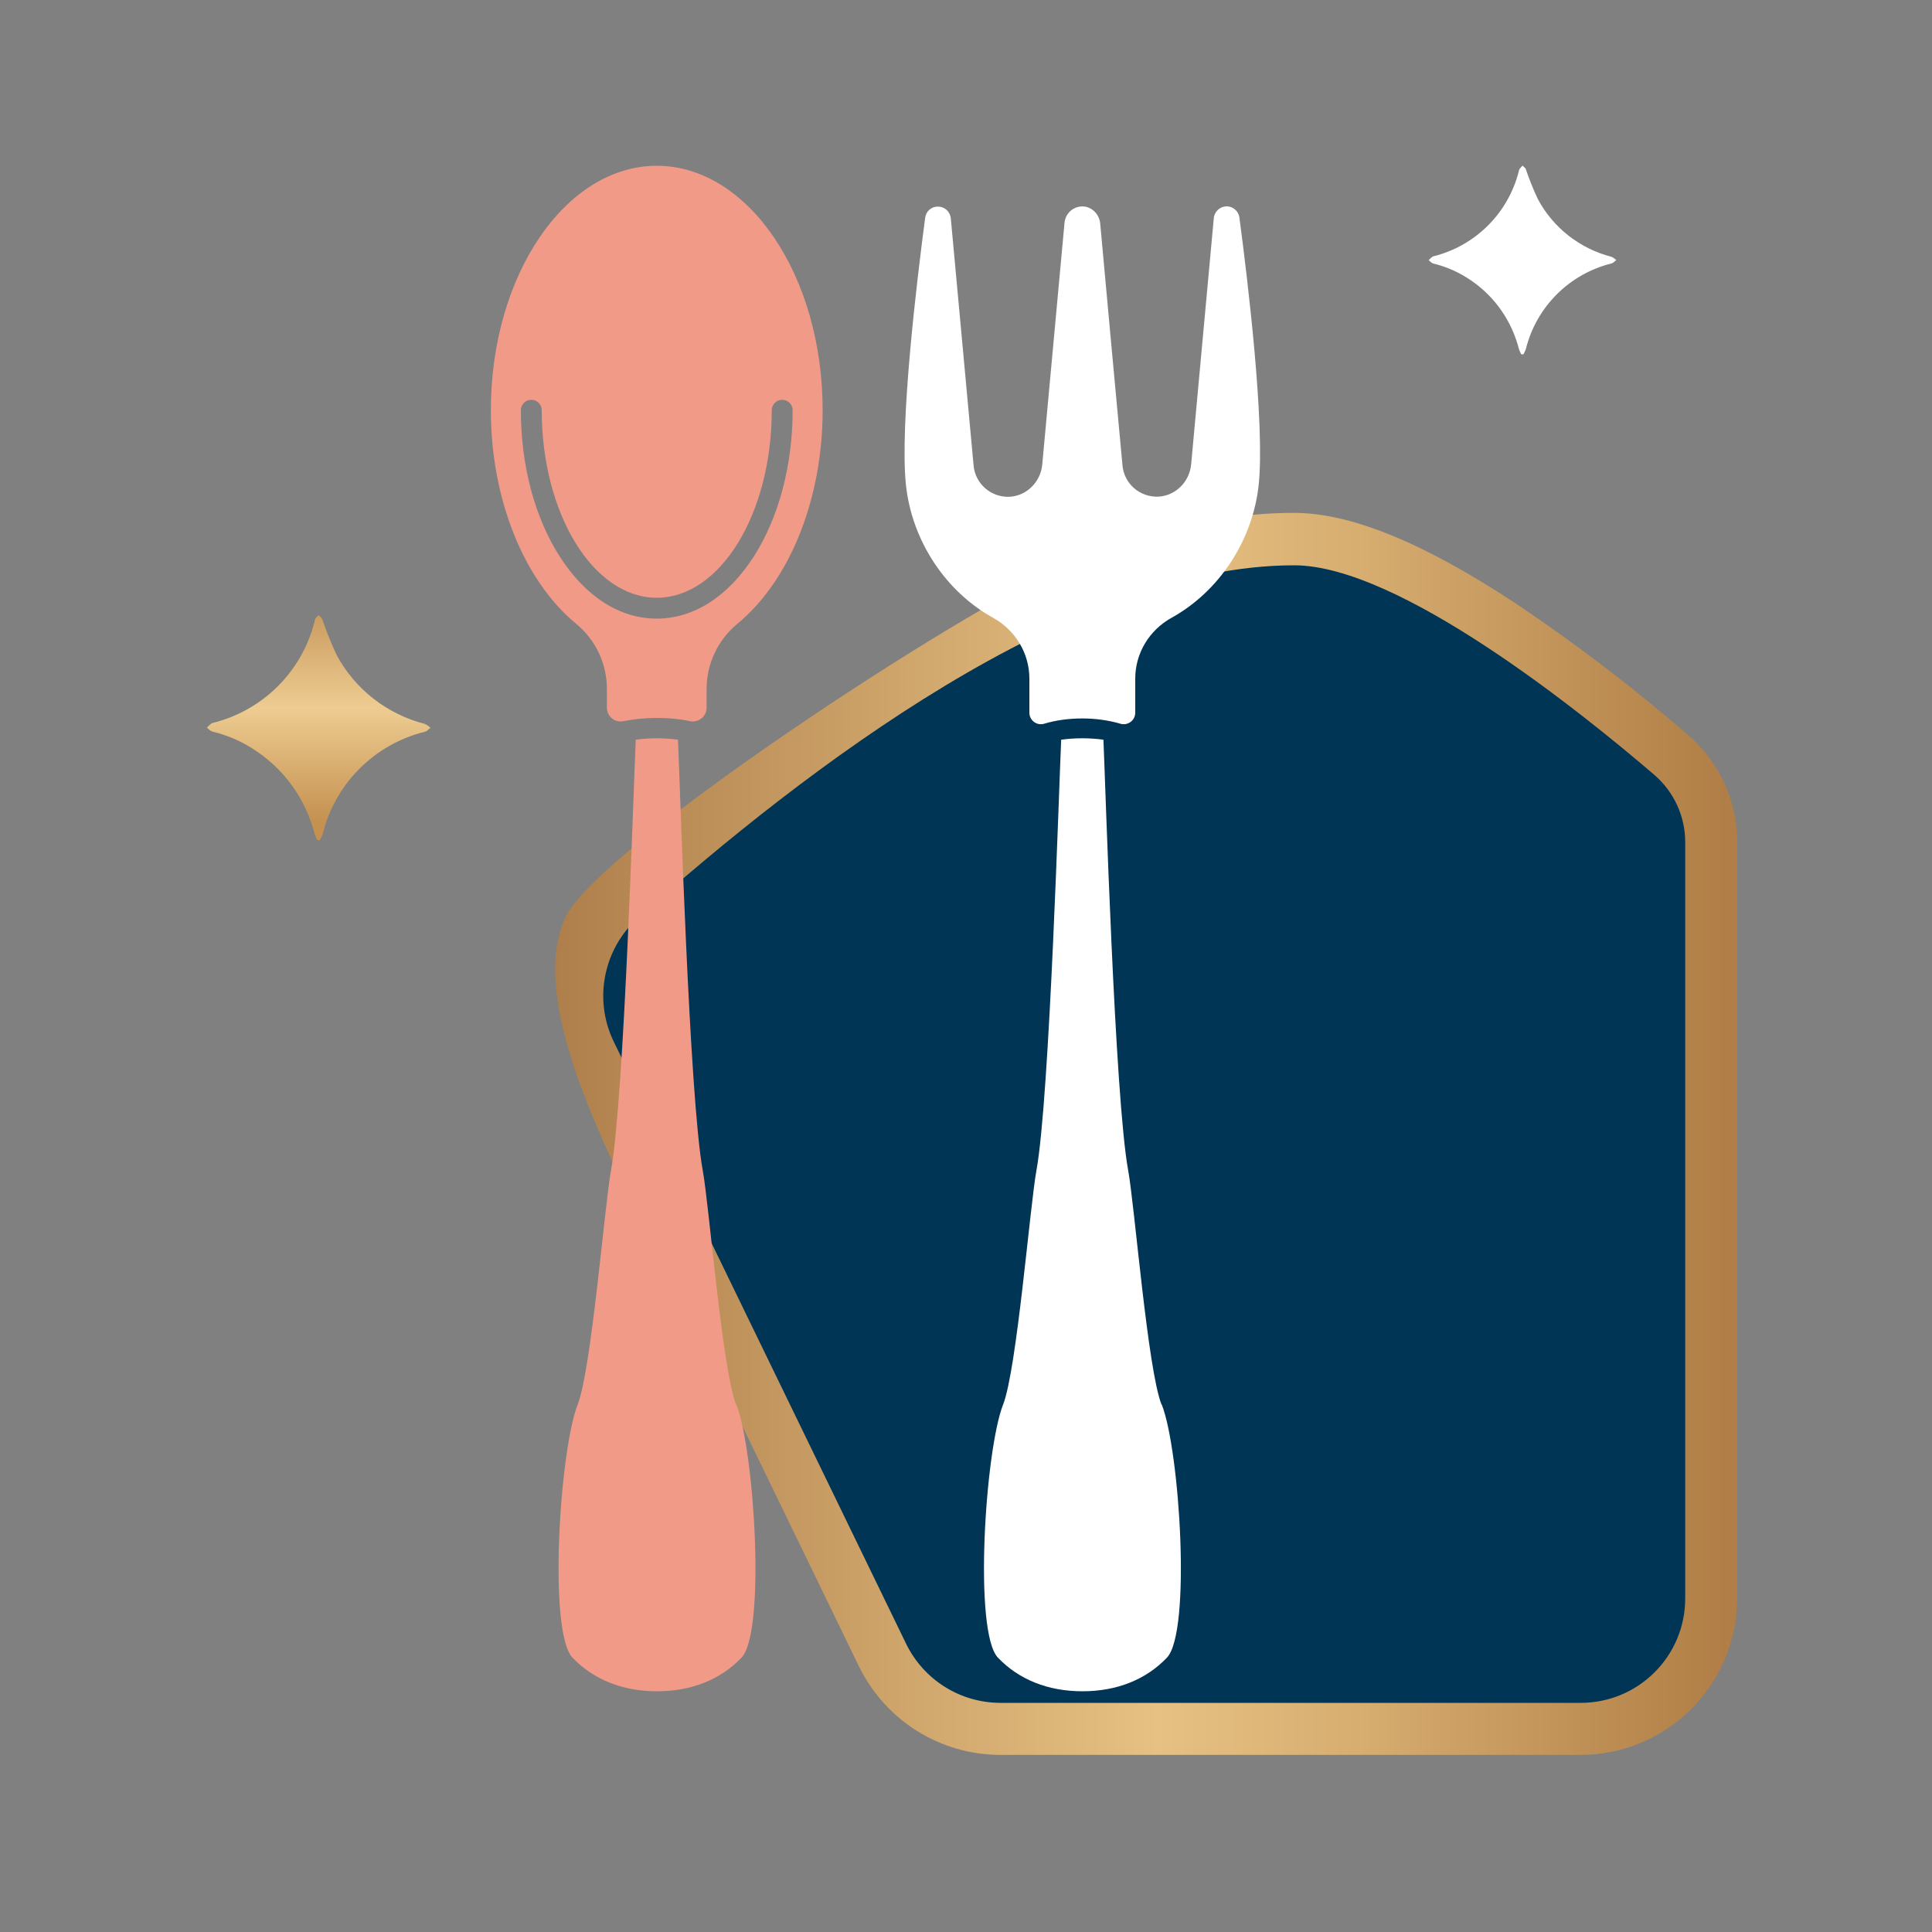 <?xml version="1.0" encoding="UTF-8"?><svg id="a" xmlns="http://www.w3.org/2000/svg" xmlns:xlink="http://www.w3.org/1999/xlink" viewBox="0 0 150 150"><rect x="0" y="0" width="150" height="150" fill="#808080" stroke="none"/><defs><linearGradient id="c" x1="43.1" y1="88.04" x2="134.87" y2="88.04" gradientUnits="userSpaceOnUse"><stop offset="0" stop-color="#af7f4b"/><stop offset=".51" stop-color="#e6c183"/><stop offset=".68" stop-color="#d7ad70"/><stop offset=".99" stop-color="#b07e46"/><stop offset="1" stop-color="#b07e46"/></linearGradient><linearGradient id="e" x1="-1446.82" y1="-483.64" x2="-1446.82" y2="-484.54" gradientTransform="translate(28195.77 -9433.14) scale(19.47 -19.6)" gradientUnits="userSpaceOnUse"><stop offset="0" stop-color="#c39257"/><stop offset=".5" stop-color="#eecc91"/><stop offset="1" stop-color="#c49150"/></linearGradient></defs><path id="b" d="M117.98,13.11c-.03.07-.06.14-.07.22-.83,3.24-3.37,5.76-6.62,6.57-.14.04-.25.2-.37.3.12.09.23.23.36.26,1.05.25,2.04.7,2.93,1.31,1.85,1.26,3.17,3.16,3.72,5.33.05.14.11.28.18.41h.17c.07-.12.14-.27.19-.42.82-3.28,3.38-5.83,6.66-6.64.13-.04.24-.17.36-.26-.11-.1-.24-.19-.37-.25-2.45-.63-4.53-2.25-5.72-4.48-.36-.76-.67-1.54-.94-2.34-.04-.1-.17-.17-.25-.26-.08.08-.15.16-.21.24" style="fill:#fff;"/><path d="M82.43,44.05c-7.85,3.36-36.15,21.87-38.56,27.23-3.33,7.41,4.95,21.27,10.13,31.94,4.23,8.73,8.47,17.45,12.7,26.18,2.05,4.18,6.29,6.84,10.95,6.85h45.06c6.6,0,12-5.28,12.16-11.88v-59.3c-.08-3.08-1.46-5.99-3.8-8-4.27-3.69-8.76-7.12-13.45-10.26-7.15-4.7-12.76-6.99-17.15-6.99-6.22,0-12.23,1.73-18.05,4.22Z" style="fill:url(#c);"/><path id="d" d="M77.66,132.21c-3.11-.01-5.93-1.78-7.3-4.57l-22.71-46.77c-1.58-3.26-.81-7.18,1.88-9.6,12.95-11.54,33.61-27.38,50.95-27.38,8.15,0,22.33,11.44,27.96,16.27,1.52,1.31,2.4,3.21,2.4,5.22v58.72c0,4.48-3.63,8.11-8.12,8.11h-45.06Z" style="fill:#003555;"/><path id="f" d="M24.49,48.04c-.04.08-.07.17-.08.26-.99,3.87-4.02,6.87-7.9,7.83-.17.05-.3.23-.45.36.14.11.27.27.43.31,1.25.3,2.44.83,3.49,1.57,2.21,1.51,3.78,3.77,4.44,6.36.06.17.13.33.21.49l.2.02c.09-.16.17-.34.23-.51.97-3.91,4.03-6.96,7.94-7.92.16-.04.28-.2.42-.31-.13-.12-.28-.22-.45-.3-2.92-.75-5.4-2.68-6.83-5.34-.43-.91-.8-1.84-1.12-2.79-.05-.12-.2-.21-.3-.31-.09.09-.18.19-.25.29" style="fill:url(#e);"/><path d="M57.15,109.05c-1.08-2.73-2.09-15.47-2.59-18.19-1.04-5.66-1.77-30.11-1.92-33.43-.52-.07-1.07-.11-1.64-.11s-1.12.04-1.64.11c-.16,3.32-.89,27.78-1.92,33.43-.5,2.72-1.52,15.46-2.59,18.19-1.4,3.57-2.3,17.67-.4,19.65,1.63,1.71,3.9,2.61,6.56,2.61s4.93-.9,6.56-2.61c1.9-1.99,1-16.09-.4-19.65Z" style="fill:#f29a88;"/><path d="M90.18,109.05c-1.08-2.73-2.09-15.47-2.59-18.19-1.04-5.66-1.77-30.11-1.92-33.43-.52-.07-1.07-.11-1.64-.11s-1.12.04-1.64.11c-.16,3.32-.89,27.78-1.92,33.43-.5,2.72-1.52,15.46-2.59,18.19-1.4,3.57-2.3,17.67-.4,19.65,1.63,1.71,3.9,2.61,6.56,2.61s4.93-.9,6.56-2.61c1.9-1.99,1-16.09-.4-19.65Z" style="fill:#fff;"/><path d="M51,12.87c-7.11,0-12.89,8.52-12.89,18.98,0,6.86,2.54,13.21,6.62,16.58,1.52,1.25,2.39,3.1,2.39,5.06v1.45c0,.32.14.63.39.83.25.21.58.29.9.22.8-.16,1.67-.25,2.58-.25s1.78.08,2.58.25c.32.07.65-.02.9-.22.25-.2.39-.51.39-.83v-1.45c0-1.96.87-3.8,2.39-5.06,4.09-3.37,6.62-9.72,6.62-16.58,0-10.47-5.78-18.98-12.89-18.98ZM60.73,31.04c.45,0,.81.36.81.81,0,4.25-1.06,8.27-2.98,11.3-1.99,3.14-4.68,4.88-7.57,4.88s-5.57-1.73-7.57-4.88c-1.92-3.03-2.98-7.04-2.98-11.3,0-.45.36-.81.81-.81s.81.36.81.81c0,8.03,4,14.56,8.93,14.56s8.93-6.53,8.93-14.56c0-.45.36-.81.81-.81Z" style="fill:#f29a88;"/><path d="M96.23,16.89c-.07-.49-.49-.87-.99-.87s-.95.39-1,.91c-.38,4.12-1.37,14.88-1.76,19.13-.13,1.36-1.22,2.43-2.54,2.5-1.44.06-2.66-1-2.79-2.42-.38-4.06-1.33-14.36-1.73-18.78-.06-.7-.61-1.27-1.27-1.33-.76-.06-1.43.5-1.5,1.26-.4,4.35-1.35,14.64-1.73,18.78-.13,1.36-1.22,2.43-2.54,2.5-1.43.06-2.66-1-2.79-2.42-.39-4.2-1.39-15.06-1.77-19.2-.05-.52-.48-.91-1-.91s-.93.37-.99.87c-.62,4.67-2,16.04-1.49,20.77.47,4.3,3.06,8.24,6.77,10.29,1.73.96,2.81,2.76,2.81,4.71v2.65c0,.28.13.55.36.72.23.17.51.22.79.14.93-.28,1.93-.41,2.96-.41s2.04.14,2.96.41c.27.08.56.03.79-.14.23-.17.36-.43.36-.72v-2.65c0-1.95,1.08-3.75,2.81-4.71,3.71-2.05,6.3-6,6.77-10.29.51-4.73-.87-16.1-1.49-20.77t0,0Z" style="fill:#fff;"/></svg>